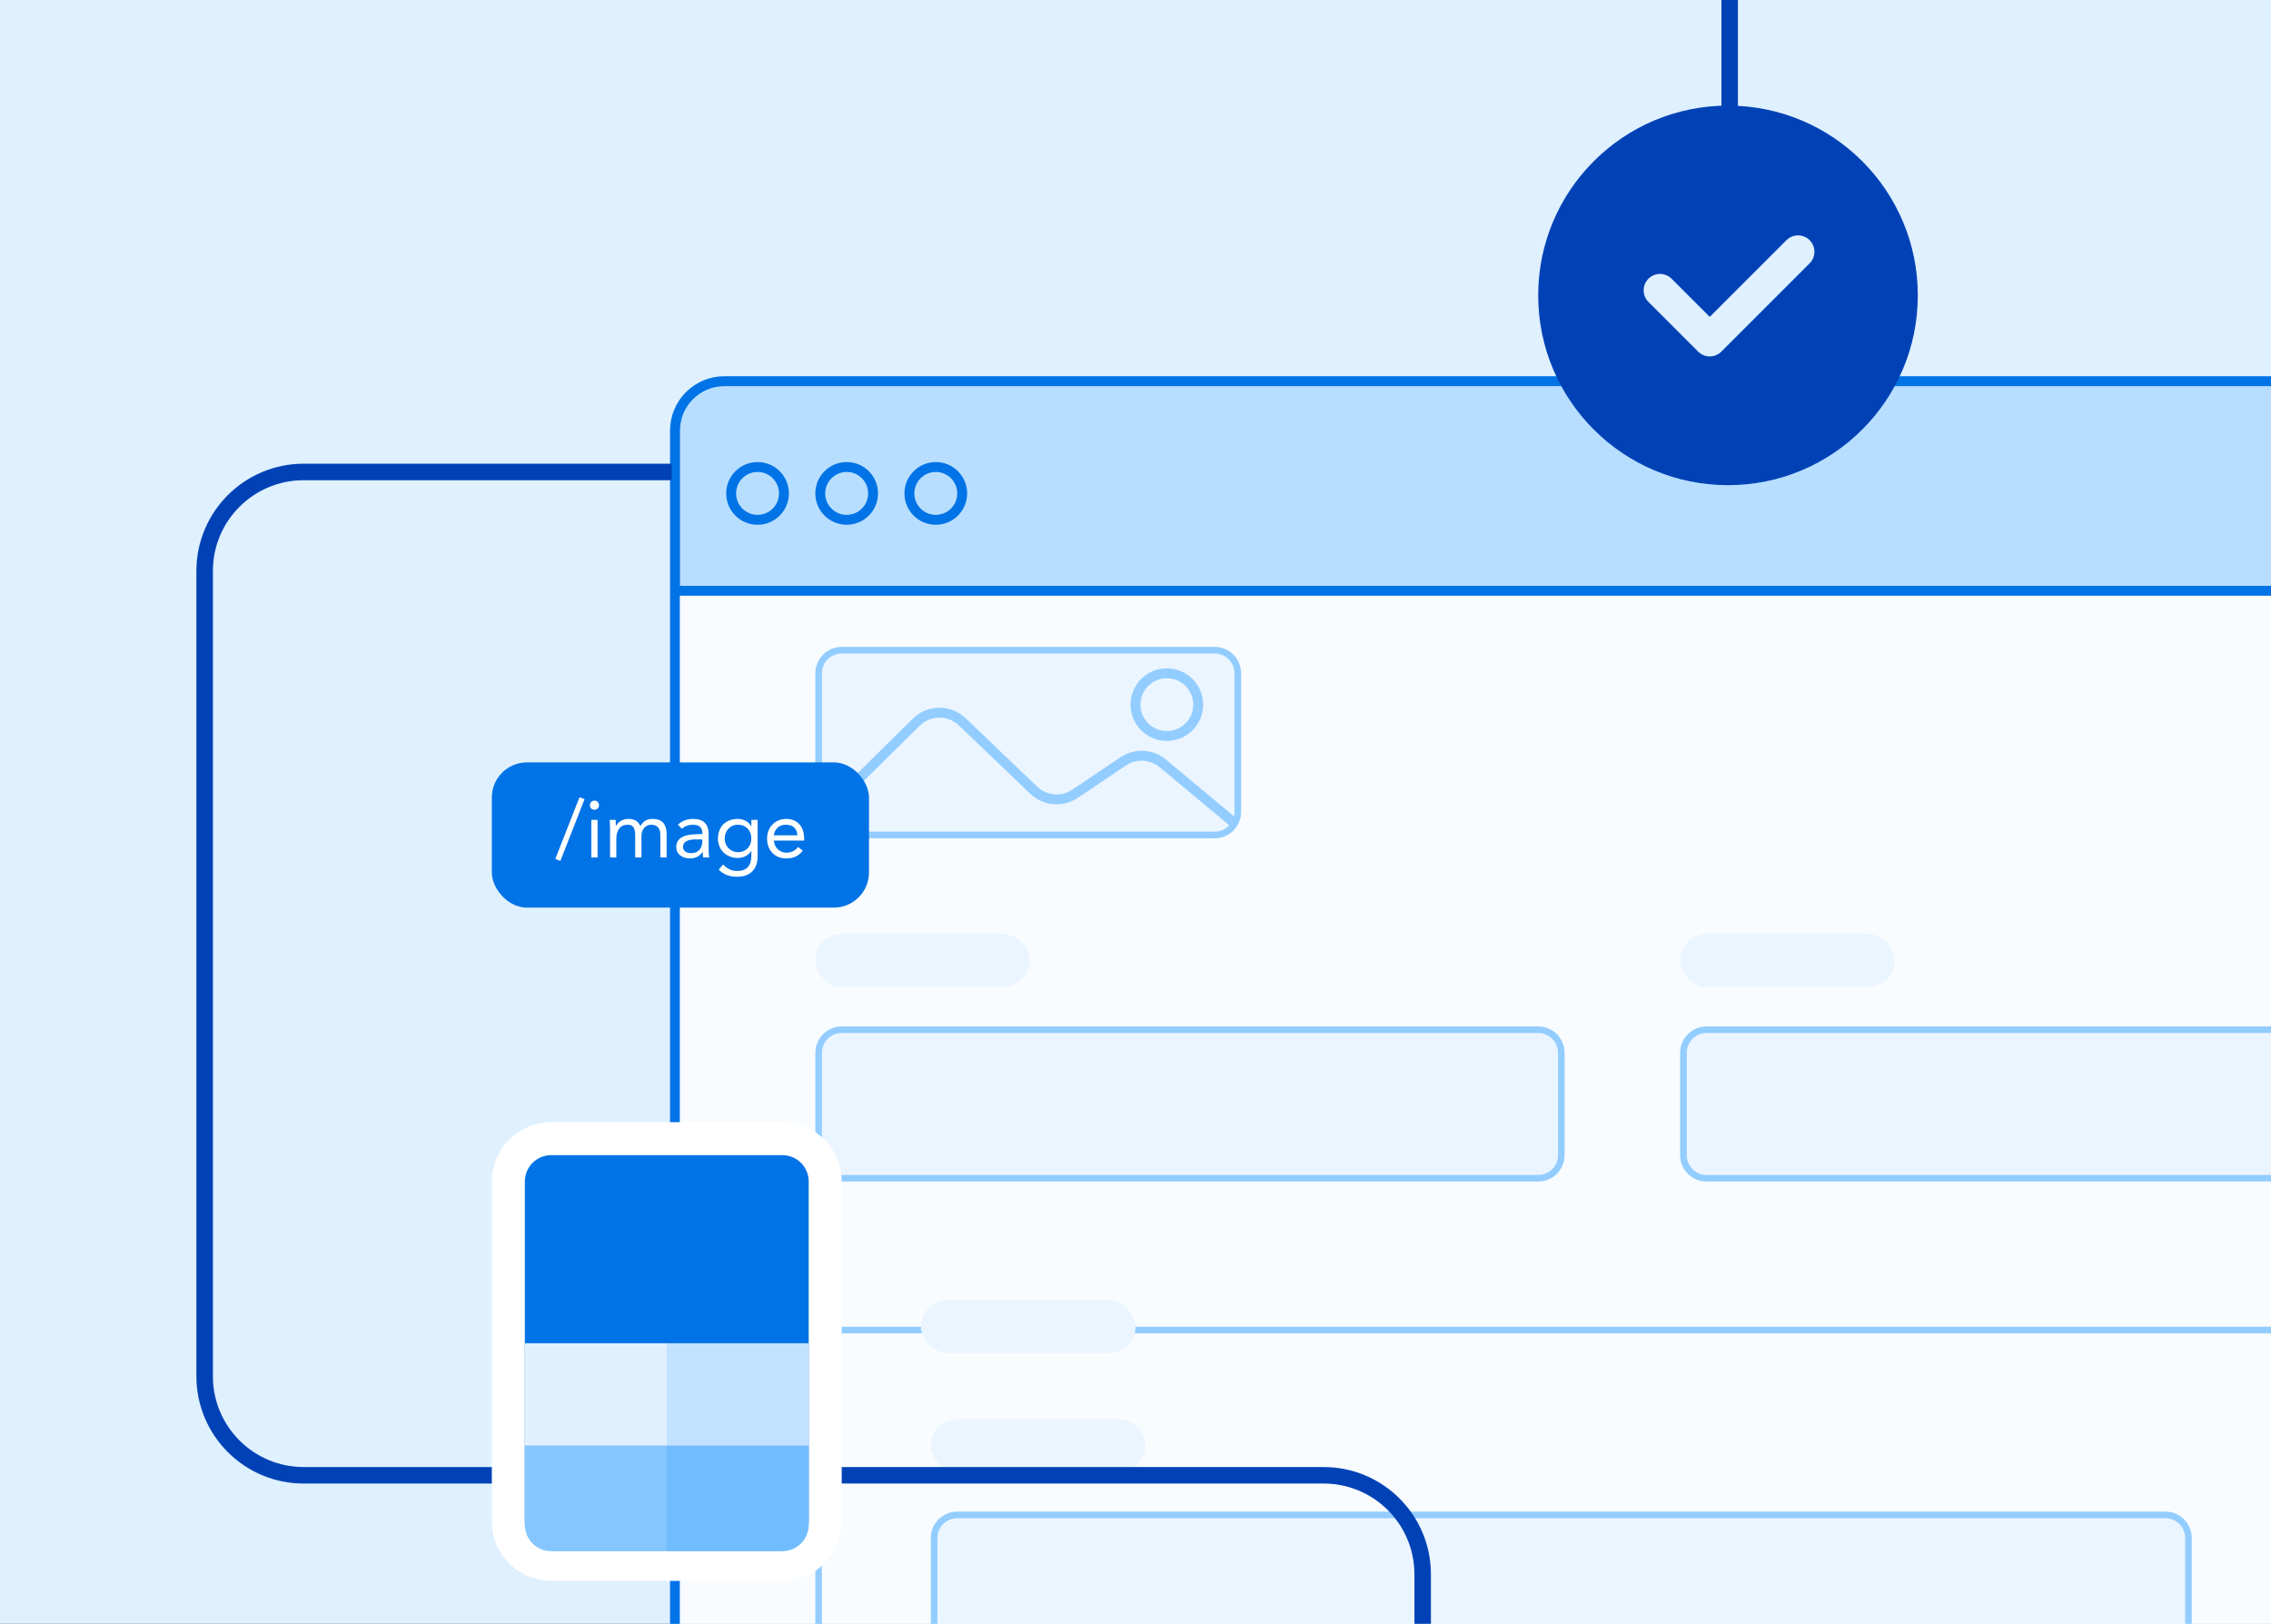 <svg width="688" height="492" viewBox="0 0 688 492" fill="none" xmlns="http://www.w3.org/2000/svg">
<rect x="0" y="0" width="688" height="492" fill="#333333" stroke="none"/>
<g clip-path="url(#clip0_220_1162)">
<rect width="688" height="492" fill="#DFF0FF"/>
<path opacity="0.5" d="M203 130.454C203 121.367 210.367 114 219.454 114H731.546C740.633 114 748 121.367 748 130.454V560.546C748 569.633 740.633 577 731.546 577H219.454C210.367 577 203 569.633 203 560.546V130.454Z" fill="#93CDFF"/>
<path d="M204.5 130.454C204.5 122.195 211.195 115.5 219.454 115.5H731.546C739.805 115.5 746.5 122.195 746.5 130.454V493.546C746.5 501.805 739.805 508.5 731.546 508.5H219.454C211.195 508.5 204.5 501.805 204.5 493.546V130.454Z" stroke="#0073E6" stroke-width="3"/>
<circle cx="229.5" cy="149.5" r="8" stroke="#0073E6" stroke-width="3"/>
<circle cx="256.5" cy="149.5" r="8" stroke="#0073E6" stroke-width="3"/>
<circle cx="283.5" cy="149.5" r="8" stroke="#0073E6" stroke-width="3"/>
<path opacity="0.9" d="M206 179H688V620H206V179Z" fill="white"/>
<path d="M248 319C248 315.134 251.134 312 255 312H466C469.866 312 473 315.134 473 319V350C473 353.866 469.866 357 466 357H255C251.134 357 248 353.866 248 350V319Z" fill="#EBF5FF" stroke="#93CDFF" stroke-width="2"/>
<path d="M205.5 179H708" stroke="#0073E6" stroke-width="3" stroke-linecap="round"/>
<path d="M248 204C248 200.134 251.134 197 255 197H368C371.866 197 375 200.134 375 204V246C375 249.866 371.866 253 368 253H255C251.134 253 248 249.866 248 246V204Z" fill="#EBF5FF" stroke="#93CDFF" stroke-width="2"/>
<path d="M283 466C283 462.134 286.134 459 290 459H656C659.866 459 663 462.134 663 466V497C663 500.866 659.866 504 656 504H290C286.134 504 283 500.866 283 497V466Z" fill="#EBF5FF" stroke="#93CDFF" stroke-width="2"/>
<path d="M248 410C248 406.134 251.134 403 255 403H740C743.866 403 747 406.134 747 410V599C747 602.866 743.866 606 740 606H255C251.134 606 248 602.866 248 599V410Z" stroke="#93CDFF" stroke-width="2"/>
<path d="M510 319C510 315.134 513.134 312 517 312H728C731.866 312 735 315.134 735 319V350C735 353.866 731.866 357 728 357H517C513.134 357 510 353.866 510 350V319Z" fill="#EBF5FF" stroke="#93CDFF" stroke-width="2"/>
<rect x="247" y="283" width="65" height="16" rx="8" fill="#EBF5FF"/>
<rect x="282" y="430" width="65" height="16" rx="8" fill="#EBF5FF"/>
<rect x="279" y="394" width="65" height="16" rx="8" fill="#EBF5FF"/>
<rect x="509" y="283" width="65" height="16" rx="8" fill="#EBF5FF"/>
<path d="M248.5 247.5L277.585 218.819C281.436 215.021 287.609 214.974 291.518 218.713L313.184 239.437C316.58 242.685 321.779 243.131 325.678 240.508L340.278 230.686C343.965 228.205 348.847 228.456 352.261 231.301L373.5 249" stroke="#93CDFF" stroke-width="3" stroke-linecap="round"/>
<path d="M431 511V477C431 460.431 417.569 447 401 447H92C75.431 447 62 433.569 62 417V173C62 156.431 75.431 143 92 143L201 143" stroke="#0042B6" stroke-width="5" stroke-linecap="square"/>
<circle cx="353.5" cy="213.5" r="9.5" stroke="#93CDFF" stroke-width="3"/>
<rect x="149" y="231" width="114.258" height="44" rx="10.645" fill="#0073E6"/>
<path d="M168.234 260.244L175.559 241.555L177.092 242.139L169.767 260.853L168.234 260.244ZM180.088 242.577C180.843 242.577 181.476 243.185 181.476 243.964C181.476 244.767 180.892 245.351 180.088 245.351C179.285 245.351 178.701 244.767 178.701 243.964C178.701 243.185 179.334 242.577 180.088 242.577ZM179.139 248.417H181.038V259.806H179.139V248.417ZM190.437 248.125C191.994 248.125 193.26 248.661 194.014 250.291C194.915 248.807 196.01 248.125 197.64 248.125C200.585 248.125 201.947 249.683 201.947 252.774V259.806H200.049V252.92C200.049 250.973 199.1 249.878 197.275 249.878C195.572 249.878 194.33 251.362 194.33 253.163V259.806H192.432V253.212C192.432 250.997 191.873 249.878 190.218 249.878C187.93 249.878 186.713 251.484 186.713 254.234V259.806H184.815V250.948C184.815 250.194 184.718 249.099 184.718 248.417H186.519C186.519 249.123 186.567 249.537 186.567 250.291H186.616C187.224 249.002 188.709 248.125 190.437 248.125ZM209.919 248.125C213.204 248.125 214.689 249.707 214.689 252.822V257.933C214.689 258.322 214.737 259.028 214.859 259.806H213.034C212.936 259.514 212.912 259.076 212.912 258.103H212.863C212.012 259.393 210.698 260.098 209.116 260.098C206.634 260.098 204.881 258.784 204.881 256.716C204.881 254.088 206.853 252.725 211.914 252.725H212.79V252.408C212.79 250.729 211.744 249.878 209.968 249.878C208.726 249.878 207.485 250.267 206.585 251.119L205.392 249.878C206.561 248.709 208.24 248.125 209.919 248.125ZM206.926 256.521C206.926 257.811 207.826 258.492 209.432 258.492C211.403 258.492 212.79 257.203 212.79 254.769V254.331H210.698C208.459 254.331 206.926 255.037 206.926 256.521ZM223.536 248.125C225.264 248.125 226.894 249.002 227.576 250.364H227.624V248.417H229.522V259.417C229.522 263.238 227.43 265.647 223.317 265.647C221.102 265.647 219.302 265.063 217.72 263.481L219.082 261.924C220.275 263.213 221.565 263.895 223.317 263.895C226.213 263.895 227.624 262.313 227.624 259.32V257.835H227.576C226.724 259.174 225.239 259.952 223.536 259.952C220.032 259.952 217.501 257.495 217.501 254.112C217.501 250.486 219.861 248.125 223.536 248.125ZM219.545 254.112C219.545 256.399 221.321 258.2 223.56 258.2C226.018 258.2 227.624 256.399 227.624 254.063C227.624 251.605 225.969 249.878 223.536 249.878C221.248 249.878 219.545 251.678 219.545 254.112ZM238.218 248.125C241.187 248.125 243.621 249.999 243.621 254.234V254.696H234.422C234.617 256.813 236.174 258.346 238.169 258.346C239.751 258.346 240.871 257.787 241.771 256.619L243.207 257.738C242.015 259.295 240.481 260.098 238.169 260.098C234.641 260.098 232.378 257.519 232.378 254.112C232.378 250.608 234.836 248.125 238.218 248.125ZM234.422 253.09H241.576C241.479 251.119 240.238 249.878 238.121 249.878C236.174 249.878 234.714 251.021 234.422 253.09Z" fill="white"/>
<path d="M167 345C159.82 345 154 350.82 154 358V461C154 468.18 159.82 474 167 474H237C244.18 474 250 468.18 250 461V358C250 350.82 244.18 345 237 345H167Z" fill="#0073E6" stroke="white" stroke-width="10"/>
<path d="M159 407H245V460C245 465.523 240.523 470 235 470H169C163.477 470 159 465.523 159 460V407Z" fill="#D9D9D9"/>
<rect x="159" y="407" width="43" height="31" fill="#DFF0FF"/>
<path d="M159 438H202V470H167C162.582 470 159 466.418 159 462V438Z" fill="#85C6FF"/>
<rect x="202" y="407" width="43" height="31" fill="#C2E2FF"/>
<path d="M202 438H245V462C245 466.418 241.418 470 237 470H202V438Z" fill="#70BCFF"/>
<path d="M524 114V-7" stroke="#0042B6" stroke-width="5" stroke-linecap="round"/>
<circle cx="523.5" cy="89.5" r="57.5" fill="#0042B6"/>
<path d="M502.898 87.963L517.965 103.029L544.717 76.278" stroke="#DFF0FF" stroke-width="9.928" stroke-linecap="round" stroke-linejoin="round"/>
</g>
<defs>
<clipPath id="clip0_220_1162">
<rect width="688" height="492" fill="white"/>
</clipPath>
</defs>
</svg>
